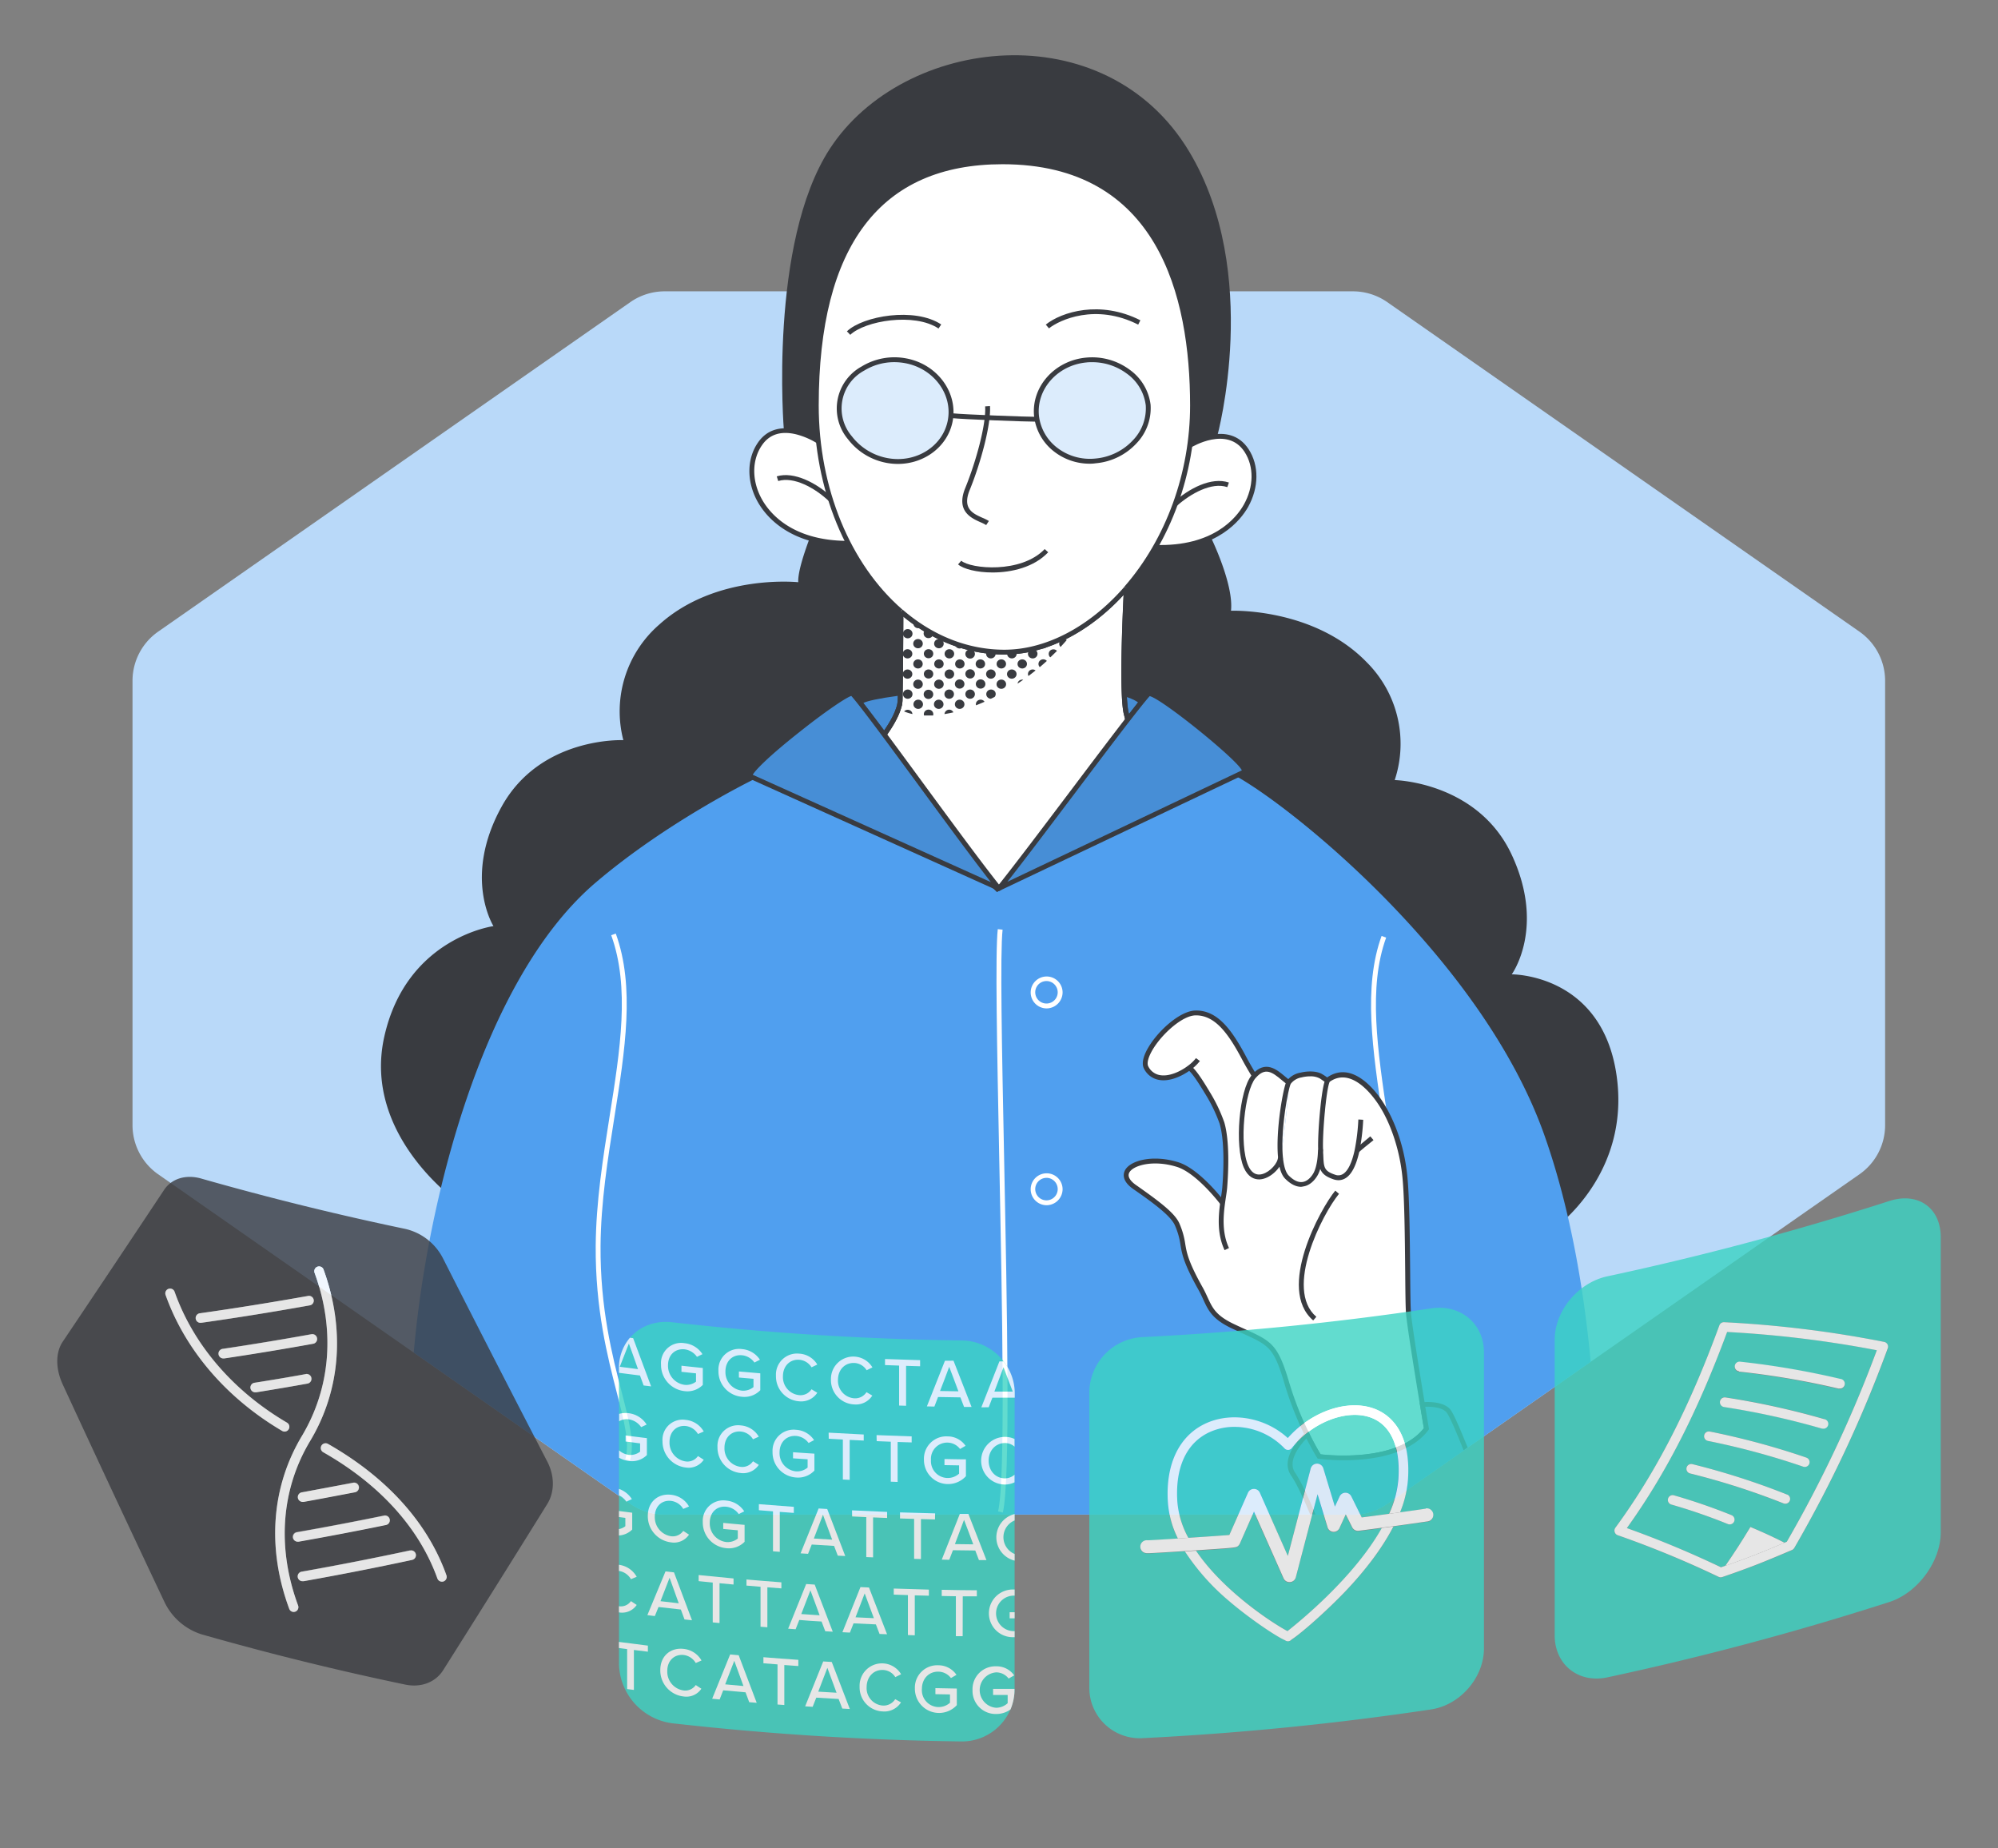 <svg xmlns="http://www.w3.org/2000/svg" viewBox="0 0 626.03 579.04"><rect x="0" y="0" width="626.03" height="579.04" fill="#808080" stroke="none"/><g style="isolation:isolate"><g id="Ilustra"><path d="M590.66,213.31V352.46a18.76,18.76,0,0,1-8,15.4L481.75,438.25l-47.1,32.87a18.77,18.77,0,0,1-10.75,3.38H208.24a18.76,18.76,0,0,1-10.74-3.38l-63.05-44L49.52,367.86a18.78,18.78,0,0,1-8-15.4V213.31a18.78,18.78,0,0,1,8-15.4l148-103.27a18.82,18.82,0,0,1,10.74-3.37H423.9a18.83,18.83,0,0,1,10.75,3.37l148,103.27A18.78,18.78,0,0,1,590.66,213.31Z" style="fill:#b9d9f9"/><path d="M381.4,136.64s14-51.08-8.76-89.1C346.34,3.64,283,11.27,260,46.62c-19.25,29.63-14.38,88.3-14.38,88.3s42.54,27.28,71.26,27S381.4,136.64,381.4,136.64Z" style="fill:#393b40"/><path d="M143.76,376.81s-30.28-20.95-23.36-52,34.22-34.67,34.22-34.67-9.66-15.25,2.52-37.37,38.17-20.89,38.17-20.89a36,36,0,0,1,11.3-36.25c17.77-16,43.5-13.23,43.5-13.23-.15-3.51,2.23-10.13,3.56-13.77,0,0,34-14.33,62-12.11s63.73,11.82,63.73,11.82,7.23,14.7,6.3,23c0,0,25.87-1.05,42.52,16.12A36.07,36.07,0,0,1,437,244.39s26,.52,36.67,23.41,0,37.45,0,37.45,28-.27,32.78,31.21S487,384.84,487,384.84Z" style="fill:#393b40"/><path d="M256.44,138.27s-12.15-8-18.29.77c-7.39,10.6.92,31.27,27.73,31.2" style="fill:#fff"/><path d="M265.74,171c-19.06,0-26.35-10-28.6-14.28-3.24-6.18-3.1-13.12.38-18.11,6.49-9.32,19.21-1.06,19.34-1l-.84,1.27a23.62,23.62,0,0,0-6.64-2.83c-4.7-1.11-8.27,0-10.61,3.4-3.15,4.52-3.26,10.86-.28,16.53,2.12,4.06,9,13.47,27.25,13.47h.14V171Z" style="fill:#393b40"/><path d="M259.72,157c-4.44-4.21-11.07-7.79-15.88-6.3l-.46-1.46c5.41-1.67,12.63,2.14,17.39,6.65Z" style="fill:#393b40"/><path d="M372.84,139.48s11.87-7.37,17.74,1.62c7.06,10.82-1.87,31.23-28.66,30.35" style="fill:#fff"/><path d="M363.64,172.24l-1.75,0,.05-1.52c18.33.61,25.54-8.63,27.79-12.63,3.14-5.59,3.23-11.92.21-16.54-5.4-8.27-16.58-1.46-16.69-1.39l-.81-1.29c.13-.08,12.57-7.66,18.78,1.85,3.32,5.09,3.26,12-.16,18.12C388.74,162.92,381.51,172.24,363.64,172.24Z" style="fill:#393b40"/><path d="M368.8,158.43l-1-1.13c4.71-4.21,11.71-8,17.25-6.13l-.5,1.44C379.63,150.93,373,154.7,368.8,158.43Z" style="fill:#393b40"/><path d="M269.52,220.26c-.49-3.85,77.61-10.16,88.14-.33l-17.92,23.36-50.61,3.3Z" style="fill:#478ed6"/><path d="M288.77,247.38l-20-26.83,0-.2c-.07-.56.29-1,1.06-1.45,4-2,23.72-4.24,43.15-4.82,14.3-.43,39.2-.32,45.21,5.29l.5.47L340.14,244Zm-18.3-27.12,19,25.55,49.86-3.26,17.26-22.5c-6.29-4.59-30-5.18-50.56-4.17C285.75,216.88,272.67,219,270.47,220.26Z" style="fill:#393b40"/><path d="M498.41,426.63l-16.66,11.62-21.89,15.28-.64.45-.65.45-23.92,16.69a18.77,18.77,0,0,1-10.75,3.38H208.24a18.76,18.76,0,0,1-10.74-3.38l-63-44-4.86-3.38c4-46.23,21.18-116.66,56.92-147.17,22.69-19.37,50.12-32.65,50.12-32.65l150.46-.86c18.43,10.2,77.13,57.68,96.62,112.18C492.15,378.81,496.36,404.77,498.41,426.63Z" style="fill:#509fef"/><path d="M197.4,457.56l-1.47-.42c1.42-5-.29-11.62-2.66-20.8-2.86-11.08-6.77-26.26-6.62-46.09.11-13.77,2.27-27.36,4.35-40.5,3.31-20.8,6.43-40.44.51-56.76l1.43-.52c6.06,16.69,2.91,36.52-.43,57.52-2.08,13.09-4.23,26.62-4.34,40.27-.15,19.64,3.74,34.7,6.58,45.7C197.17,445.37,198.93,452.18,197.4,457.56Z" style="fill:#fff"/><path d="M426.4,473.72c-.55-1.83.49-5,2.21-10.16,3.47-10.47,9.93-29.95,9.78-60.5-.1-18.83-2.72-36.37-5-51.84-3.38-22.56-6.29-42-.5-58l1.43.52c-5.66,15.6-2.77,34.9.58,57.25,2.32,15.52,5,33.12,5.05,52.06.15,30.81-6.35,50.44-9.85,61-1.52,4.57-2.61,7.87-2.2,9.25Z" style="fill:#fff"/><path d="M358,250.17l-45.54,28.31-42.15-40.35s8.93-9,11.2-16.14a9.25,9.25,0,0,0,.53-2.81c.15-7.13.24-27.14.24-27.62,9.3,8.06,20.46,12.75,32.45,12.75a38.41,38.41,0,0,0,8.62-1c10.65-2.43,21-9.22,29.56-19,0,.58-1.78,33,0,39.49C355.93,234.67,358,250.17,358,250.17Z" style="fill:#fff"/><path d="M312.39,279.44l-43.14-41.29.55-.55c.08-.09,8.83-9,11-15.84a8.87,8.87,0,0,0,.49-2.59c.15-7.07.24-26.84.24-27.61v-1.67l1.26,1.09c9.49,8.22,20.54,12.57,31.95,12.57a37.88,37.88,0,0,0,8.45-1c10.32-2.36,20.67-9,29.16-18.79l1.45-1.67-.12,2.21c-.65,12.28-1.38,34.31,0,39.25,3,10.82,5.1,26.34,5.12,26.5l.06.48Zm-41-41.33,41.17,39.42,44.62-27.75a245.55,245.55,0,0,0-5-25.81c-1.54-5.6-.52-29.8-.14-37.58-8.41,9.12-18.47,15.37-28.52,17.67a39.66,39.66,0,0,1-8.79,1c-11.28,0-22.21-4.1-31.69-11.88,0,5-.11,20-.24,26a10.19,10.19,0,0,1-.56,3C280.27,228.48,273.41,236,271.42,238.11Z" style="fill:#393b40"/><path d="M314.22,50.72c-44.23,0-58.41,33.62-58.41,76.31,0,27,10.54,50.7,26.5,64.52h0c9.3,8.06,20.46,12.75,32.45,12.75a38.41,38.41,0,0,0,8.62-1c10.65-2.43,21-9.22,29.56-19,0,0,0,0,0,0,12.3-14.14,20.76-34.55,20.76-57.24C373.7,84.34,358.45,50.72,314.22,50.72Z" style="fill:#fff"/><path d="M327.86,202.73a1.38,1.38,0,0,0,.39-.79q-1.17.42-2.49.81A1.53,1.53,0,0,0,327.86,202.73Z" style="fill:#393b40"/><path d="M329,203.86a1.43,1.43,0,0,0,0,2s.08,0,.11.07c.7-.66,1.38-1.34,2.06-2,0,0,0-.06-.06-.08A1.52,1.52,0,0,0,329,203.86Z" style="fill:#393b40"/><path d="M332.3,200.68a1.41,1.41,0,0,0,0,2l0,0c.65-.7,1.3-1.42,1.94-2.16A1.52,1.52,0,0,0,332.3,200.68Z" style="fill:#393b40"/><path d="M335.22,198.92a1.47,1.47,0,0,0,.15.34c.17-.2.35-.4.51-.61Z" style="fill:#393b40"/><path d="M299.63,202.73a1.53,1.53,0,0,0,2.12,0,2.07,2.07,0,0,0,.17-.24q-1.37-.41-2.7-.9A1.38,1.38,0,0,0,299.63,202.73Z" style="fill:#393b40"/><ellipse cx="303.97" cy="204.88" rx="1.5" ry="1.45" style="fill:#393b40"/><path d="M308.24,209a1.4,1.4,0,0,0,0-2,1.52,1.52,0,0,0-2.11,0,1.4,1.4,0,0,0,0,2A1.52,1.52,0,0,0,308.24,209Z" style="fill:#393b40"/><ellipse cx="310.47" cy="211.18" rx="1.5" ry="1.45" style="fill:#393b40"/><path d="M314.8,207a1.52,1.52,0,0,0-2.11,0,1.4,1.4,0,0,0,0,2,1.52,1.52,0,0,0,2.11,0A1.4,1.4,0,0,0,314.8,207Z" style="fill:#393b40"/><path d="M316,205.85a1.54,1.54,0,0,0,2.11,0,1.4,1.4,0,0,0,.22-1.73c-.85.07-1.74.13-2.66.16A1.42,1.42,0,0,0,316,205.85Z" style="fill:#393b40"/><path d="M309.41,205.85a1.54,1.54,0,0,0,2.11,0,1.4,1.4,0,0,0,.3-1.62c-.85,0-1.7-.13-2.55-.23A1.41,1.41,0,0,0,309.41,205.85Z" style="fill:#393b40"/><ellipse cx="313.74" cy="214.35" rx="1.5" ry="1.45" style="fill:#393b40"/><path d="M319.24,213.33a1.44,1.44,0,0,0-.4.83q.89-.58,1.77-1.2A1.52,1.52,0,0,0,319.24,213.33Z" style="fill:#393b40"/><path d="M322.52,210.15a1.41,1.41,0,0,0-.28,1.63c.75-.56,1.49-1.14,2.23-1.73A1.5,1.5,0,0,0,322.52,210.15Z" style="fill:#393b40"/><path d="M325.8,207a1.41,1.41,0,0,0,0,2c.74-.62,1.47-1.27,2.2-1.93l-.05-.07A1.53,1.53,0,0,0,325.8,207Z" style="fill:#393b40"/><ellipse cx="317.02" cy="211.18" rx="1.5" ry="1.45" style="fill:#393b40"/><path d="M319.24,207a1.41,1.41,0,0,0,0,2,1.53,1.53,0,0,0,2.12,0,1.41,1.41,0,0,0,0-2A1.53,1.53,0,0,0,319.24,207Z" style="fill:#393b40"/><ellipse cx="323.58" cy="204.83" rx="1.5" ry="1.45" style="fill:#393b40"/><path d="M282.26,200.78c0,.61,0,1.24,0,1.88A1.4,1.4,0,0,0,282.26,200.78Z" style="fill:#393b40"/><path d="M285.48,197.51a1.53,1.53,0,0,0-2.12,0,1.43,1.43,0,0,0,0,2.05,1.55,1.55,0,0,0,2.12,0A1.43,1.43,0,0,0,285.48,197.51Z" style="fill:#393b40"/><path d="M286.64,196.38a1.52,1.52,0,0,0,2.11,0h0c-.81-.52-1.62-1.07-2.4-1.63A1.39,1.39,0,0,0,286.64,196.38Z" style="fill:#393b40"/><path d="M282.3,194.48c0,.53,0,1.13,0,1.77A1.39,1.39,0,0,0,282.3,194.48Z" style="fill:#393b40"/><path d="M283.36,193.21a1.51,1.51,0,0,0,1.42.35c-.62-.48-1.23-1-1.84-1.48A1.4,1.4,0,0,0,283.36,193.21Z" style="fill:#393b40"/><path d="M282.22,207.09c0,.62,0,1.23,0,1.84A1.4,1.4,0,0,0,282.22,207.09Z" style="fill:#393b40"/><ellipse cx="284.36" cy="211.18" rx="1.5" ry="1.45" style="fill:#393b40"/><path d="M286.58,209a1.52,1.52,0,0,0,2.11,0,1.4,1.4,0,0,0,0-2,1.52,1.52,0,0,0-2.11,0A1.4,1.4,0,0,0,286.58,209Z" style="fill:#393b40"/><path d="M292,203.8a1.54,1.54,0,0,0-2.11,0,1.41,1.41,0,0,0,0,2,1.54,1.54,0,0,0,2.11,0A1.41,1.41,0,0,0,292,203.8Z" style="fill:#393b40"/><ellipse cx="294.19" cy="201.65" rx="1.5" ry="1.45" style="fill:#393b40"/><ellipse cx="284.36" cy="204.83" rx="1.5" ry="1.45" style="fill:#393b40"/><ellipse cx="287.64" cy="201.65" rx="1.5" ry="1.45" style="fill:#393b40"/><path d="M289.86,199.5a1.54,1.54,0,0,0,2.11,0,1.44,1.44,0,0,0,.43-1c-.76-.4-1.5-.83-2.24-1.27a1.37,1.37,0,0,0-.3.19A1.41,1.41,0,0,0,289.86,199.5Z" style="fill:#393b40"/><ellipse cx="287.64" cy="214.35" rx="1.5" ry="1.45" style="fill:#393b40"/><path d="M289.86,216.5a1.41,1.41,0,0,0,0,2.05,1.52,1.52,0,0,0,2.11,0,1.41,1.41,0,0,0,0-2.05A1.54,1.54,0,0,0,289.86,216.5Z" style="fill:#393b40"/><ellipse cx="294.19" cy="214.35" rx="1.5" ry="1.45" style="fill:#393b40"/><ellipse cx="297.47" cy="211.18" rx="1.5" ry="1.45" style="fill:#393b40"/><path d="M301.81,207a1.53,1.53,0,0,0-2.12,0,1.41,1.41,0,0,0,0,2,1.53,1.53,0,0,0,2.12,0A1.41,1.41,0,0,0,301.81,207Z" style="fill:#393b40"/><path d="M292,210.15a1.54,1.54,0,0,0-2.11,0,1.41,1.41,0,0,0,0,2,1.52,1.52,0,0,0,2.11,0A1.41,1.41,0,0,0,292,210.15Z" style="fill:#393b40"/><path d="M295.25,207a1.52,1.52,0,0,0-2.11,0,1.4,1.4,0,0,0,0,2,1.52,1.52,0,0,0,2.11,0A1.4,1.4,0,0,0,295.25,207Z" style="fill:#393b40"/><ellipse cx="297.47" cy="204.83" rx="1.5" ry="1.45" style="fill:#393b40"/><ellipse cx="294.13" cy="220.64" rx="1.5" ry="1.45" style="fill:#393b40"/><path d="M296.35,222.79a1.41,1.41,0,0,0-.41.92c.91-.15,1.84-.32,2.78-.54a1.44,1.44,0,0,0-2.37-.38Z" style="fill:#393b40"/><ellipse cx="300.69" cy="220.64" rx="1.5" ry="1.45" style="fill:#393b40"/><path d="M302.91,216.44a1.43,1.43,0,0,0,0,2.05,1.53,1.53,0,0,0,2.12,0,1.43,1.43,0,0,0,0-2.05A1.55,1.55,0,0,0,302.91,216.44Z" style="fill:#393b40"/><ellipse cx="307.25" cy="214.29" rx="1.5" ry="1.45" style="fill:#393b40"/><path d="M296.35,216.44a1.43,1.43,0,0,0,0,2.05,1.53,1.53,0,0,0,2.12,0,1.43,1.43,0,0,0,0-2.05A1.55,1.55,0,0,0,296.35,216.44Z" style="fill:#393b40"/><ellipse cx="300.69" cy="214.29" rx="1.5" ry="1.45" style="fill:#393b40"/><ellipse cx="303.97" cy="211.12" rx="1.5" ry="1.45" style="fill:#393b40"/><path d="M306.19,219.62a1.38,1.38,0,0,0-.37,1.34c.88-.34,1.76-.71,2.65-1.1a1.25,1.25,0,0,0-.16-.24A1.53,1.53,0,0,0,306.19,219.62Z" style="fill:#393b40"/><path d="M311.58,216.44a1.54,1.54,0,0,0-2.11,0,1.41,1.41,0,0,0,0,2.05,1.51,1.51,0,0,0,1,.42q.59-.27,1.17-.57A1.4,1.4,0,0,0,311.58,216.44Z" style="fill:#393b40"/><path d="M282.2,213.27l0,0c0,.74,0,1.44,0,2.12l.07,0A1.43,1.43,0,0,0,282.2,213.27Z" style="fill:#393b40"/><path d="M283.36,222.79a.53.53,0,0,0-.06.1,16,16,0,0,0,2.59.81,1.44,1.44,0,0,0-.41-.91A1.55,1.55,0,0,0,283.36,222.79Z" style="fill:#393b40"/><ellipse cx="287.7" cy="220.64" rx="1.5" ry="1.45" style="fill:#393b40"/><path d="M282.2,219.62l-.15-.1a9.79,9.79,0,0,1-.51,2.48h0a1.55,1.55,0,0,0,.63-.34A1.43,1.43,0,0,0,282.2,219.62Z" style="fill:#393b40"/><path d="M285.48,218.49a1.43,1.43,0,0,0,0-2.05,1.55,1.55,0,0,0-2.12,0,1.43,1.43,0,0,0,0,2.05A1.53,1.53,0,0,0,285.48,218.49Z" style="fill:#393b40"/><path d="M292,222.73a1.54,1.54,0,0,0-2.11,0,1.41,1.41,0,0,0-.36,1.42c.91,0,1.86,0,2.84,0A1.4,1.4,0,0,0,292,222.73Z" style="fill:#393b40"/><path d="M312.39,279.44l-43.14-41.29.55-.55c.08-.09,8.83-9,11-15.84a8.87,8.87,0,0,0,.49-2.59c.15-7.07.24-26.84.24-27.61h1.52c0,.77-.09,20.56-.24,27.64a10.19,10.19,0,0,1-.56,3c-2,6.25-8.86,13.78-10.85,15.88l41.17,39.42,44.62-27.75a245.55,245.55,0,0,0-5-25.81c-1.74-6.31-.21-36.29,0-39.69l1.52,0v0c-.65,12.24-1.38,34.27,0,39.21,3,10.82,5.1,26.34,5.12,26.5l.06.48Z" style="fill:#393b40"/><path d="M314.76,205.07c-11.78,0-23.17-4.47-32.95-12.94l1-1.15c9.49,8.22,20.54,12.57,31.95,12.57a37.81,37.81,0,0,0,8.45-1c10.32-2.36,20.67-9,29.16-18.79l1.15,1c-8.7,10-19.34,16.84-30,19.28A39.66,39.66,0,0,1,314.76,205.07Z" style="fill:#393b40"/><path d="M281.81,192.13c-16.75-14.51-26.76-38.85-26.76-65.1,0-51.16,19.89-77.1,59.12-77.1,27.51,0,60.3,13.37,60.3,77.1,0,21.39-7.64,42.43-21,57.74l-1.15-1c13.07-15,20.57-35.72,20.57-56.74,0-34.48-10.19-75.58-58.77-75.58-38.22,0-57.59,25.43-57.59,75.58,0,25.82,9.8,49.72,26.23,63.95Z" style="fill:#393b40"/><circle cx="284.54" cy="131.36" r="3.32" style="fill:#393b40"/><circle cx="340.43" cy="132.39" r="3.32" style="fill:#393b40"/><g style="mix-blend-mode:multiply"><path d="M283.78,113c9.78,1.83,15.46,10.61,14,18.76s-10,14.29-19.76,12.48-16.32-10.76-14.8-18.91S274,111.21,283.78,113Z" style="fill:#dcecfc"/><path d="M359.75,126.92c.78,8.25-6.53,16.58-16.44,17.5s-17.77-5.95-18.55-14.2,5.67-16.49,15.57-17.42S359,118.67,359.75,126.92Z" style="fill:#dcecfc"/></g><path d="M281.35,145.34a19.28,19.28,0,0,1-3.52-.32,19.78,19.78,0,0,1-12.1-7.37A15,15,0,0,1,270,114.8a19.76,19.76,0,0,1,13.94-2.52c9.71,1.81,16.23,10.63,14.56,19.65C297,139.85,289.68,145.34,281.35,145.34Zm-1.13-31.88a18,18,0,0,0-9.44,2.64,13.46,13.46,0,0,0-3.84,20.62,18.25,18.25,0,0,0,11.17,6.8c8.88,1.65,17.34-3.68,18.87-11.87s-4.46-16.21-13.34-17.87A18.85,18.85,0,0,0,280.22,113.46Z" style="fill:#393b40"/><path d="M341.52,145.27a18.13,18.13,0,0,1-11.38-3.91A16.28,16.28,0,0,1,324,130.29c-.86-9.14,6.44-17.32,16.26-18.25a19.72,19.72,0,0,1,13.66,3.76,15.88,15.88,0,0,1,6.59,11h0a15.88,15.88,0,0,1-4.41,12.09,19.74,19.74,0,0,1-12.72,6.24Q342.45,145.27,341.52,145.27Zm.65-31.8c-.58,0-1.17,0-1.77.08-9,.85-15.66,8.3-14.88,16.6a14.75,14.75,0,0,0,5.57,10,16.79,16.79,0,0,0,12.15,3.5A18.23,18.23,0,0,0,355,137.9,14.36,14.36,0,0,0,359,127h0a14.36,14.36,0,0,0-6-10A18.12,18.12,0,0,0,342.17,113.47Z" style="fill:#393b40"/><path d="M325,132.11c-3.45,0-23-.71-27-1.14l.16-1.51c4,.42,23.42,1.13,26.85,1.13Z" style="fill:#393b40"/><path d="M309,164.5a13.13,13.13,0,0,0-1.77-.89c-2.9-1.29-7.75-3.46-4.8-10.69,3.35-8.22,6.61-20,6.24-25.61l1.52-.1c.38,5.78-2.93,17.91-6.35,26.29-2.4,5.86,1,7.38,4,8.72a14.42,14.42,0,0,1,2,1Z" style="fill:#393b40"/><path d="M311,179.35c-4.9,0-9.15-1.09-10.81-2.53l1-1.15c2.95,2.55,18.74,4.1,26.14-3.65l1.1,1C324,177.71,317,179.35,311,179.35Z" style="fill:#393b40"/><path d="M328.67,102.87l-1-1.18c5-4,17.06-7.73,29.64-1.35l-.68,1.36C343.31,94.93,331.93,100.25,328.67,102.87Z" style="fill:#393b40"/><path d="M266.41,104.9l-1.05-1.1c5.06-4.83,21.25-7.66,29.55-2.15l-.84,1.27C286.44,97.85,271,100.5,266.41,104.9Z" style="fill:#393b40"/><path d="M313,278.33c11.58-14.41,41.06-54.59,46.83-61,1.37-1.51,30.83,21.42,30.11,24.42Z" style="fill:#478ed6"/><path d="M313,279.09a.78.78,0,0,1-.6-.28.75.75,0,0,1,0-.95c5.33-6.64,14.49-18.79,23.35-30.53,10.48-13.9,20.38-27,23.51-30.48.6-.66,1.66-.18,2.7.37,5.21,2.75,29.57,21.14,28.71,24.74a.81.81,0,0,1-.41.51L313.31,279A.78.78,0,0,1,313,279.09Zm47.22-61c-3.28,3.7-13,16.56-23.24,30.16-7.83,10.37-15.88,21.05-21.34,28l73.47-34.91C387.48,237.85,364,218.86,360.2,218.08Z" style="fill:#393b40"/><path d="M313,278.33c-11.58-14.41-40.12-54.65-45.89-61-1.36-1.51-32.84,22.87-32.11,25.87Z" style="fill:#478ed6"/><path d="M313,279.09a.85.85,0,0,1-.31-.06l-78-35.17a.72.72,0,0,1-.42-.51c-.9-3.7,25.8-23.59,30.75-26.2,1-.54,2.08-1,2.67-.36,3,3.29,12,15.53,21.5,28.49,9.23,12.57,18.78,25.56,24.41,32.58a.75.75,0,0,1-.59,1.23Zm-77.12-36.36,74.58,33.62c-5.75-7.36-14.26-18.93-22.51-30.17-9.3-12.65-18.09-24.62-21.21-28.15-1.51.42-8,4.73-16.38,11.41C240.79,237,236.63,241.32,235.86,242.73Z" style="fill:#393b40"/><path d="M372.62,334.53c-4.06,3-10.61,5.26-13.5-.09-2.24-4.17,8.91-17.06,15.54-17.1s11,6.35,15.15,14.13c1.42,2.68,3.21,5.58,3.21,5.58l-.26.3c-3.62,4.3-5.29,21.41-2.34,28.13s9.64,1.46,10.63-2c.05-.19.11-.45.18-.77.27,2.69.88,4.88,2,6,4.59,4.62,7.82,1.25,9-.92,1.4-2.56,1.48-6.75,1.48-6.75l.09-.91h0l2.12-21.45s.18.05,0-.11c.11-.22.21-.35.32-.36,6.25-4.3,12.44,1.76,15.89,6.74s7,13.37,8,23.76.73,37.23,1.11,42.49c.25,3.59,2.8,19.29,4.39,28.87.73,4.43,1.26,7.56,1.26,7.56-9.14,12.14-33.61,8.69-33.61,8.69s-1.65-2.6-3.78-6.92a103.09,103.09,0,0,1-6.32-16c-3.88-13.14-5.51-12.53-16.76-17.81-7.77-3.64-7.45-6.78-10.31-11.88-7.39-13.2-4.13-12.57-7.3-20.05-1.29-3.08-6.17-6.75-13.34-11.77-7.65-5.35,2.62-10.43,13.47-7,6.29,2,13.35,11.12,14.09,12.08.26-1.93.56-3.62.67-4.92.42-5.49.76-14.57-.88-20.14a49.32,49.32,0,0,0-4.54-9.45C375.67,338,373.9,335.45,372.62,334.53Z" style="fill:#fff"/><path d="M414,337.24a14.61,14.61,0,0,1,1.92,1.36c-1.19,2.46-2.36,16.71-2.14,21.56h0l-.09.91s-.08,4.19-1.48,6.75c-1.18,2.17-4.41,5.54-9,.92-1.11-1.12-1.72-3.31-2-6,.94-4.73,2.94-23.14,2.54-23.63C405.16,336.64,411.4,335.57,414,337.24Z" style="fill:#fff"/><path d="M403.77,339.11c.4.49-1.6,18.9-2.54,23.63C400.37,354.29,402.84,340.8,403.77,339.11Z" style="fill:#fff"/><path d="M401.23,362.74c-.07.32-.13.58-.18.77-1,3.43-7.67,8.7-10.63,2s-1.28-23.83,2.34-28.13l.26-.3c4.34-4.81,7.75,0,10.75,2.06C402.84,340.8,400.37,354.29,401.23,362.74Z" style="fill:#fff"/><path d="M364.56,338.44a7.65,7.65,0,0,1-1.71-.18,6.47,6.47,0,0,1-4.4-3.46c-1-1.9.18-4.68,1.37-6.68,3.22-5.44,10.1-11.51,14.83-11.54,6.72-.08,11.19,5.77,15.83,14.53,1.39,2.63,3.17,5.51,3.19,5.54l-1.29.8s-1.83-2.95-3.24-5.62c-4.37-8.24-8.49-13.73-14.4-13.73h-.08c-4.1,0-10.53,5.72-13.53,10.79-1.35,2.29-1.85,4.22-1.34,5.19a5,5,0,0,0,3.4,2.69c2.92.65,6.55-1,9-2.85a12.48,12.48,0,0,0,2.55-2.43l1.22.91a14.08,14.08,0,0,1-2.87,2.75C371.94,336,368.31,338.44,364.56,338.44Z" style="fill:#393b40"/><path d="M383.7,391.66c-2.32-4.94-2-10.27-1.38-14.84.1-.67.19-1.32.28-1.93.18-1.14.32-2.13.39-3,.39-5,.79-14.28-.85-19.86a48.54,48.54,0,0,0-4.47-9.27c-1.95-3.22-4.13-6.66-5.5-7.65l-.11-.08.83-1.27.17.11c1.31.94,3,3.22,5.92,8.11a49.67,49.67,0,0,1,4.62,9.62c1.71,5.81,1.31,15.29.91,20.41-.07.89-.22,1.9-.4,3.07-.09.6-.19,1.24-.28,1.91-.59,4.34-.9,9.4,1.25,14Z" style="fill:#393b40"/><path d="M394.51,369.49c-1.52,0-3.47-.69-4.79-3.7-2.94-6.71-1.45-24.29,2.46-28.93l.28-.33c4-4.45,7.53-1.51,10.09.64.58.49,1.13.95,1.66,1.32l-.87,1.25c-.59-.41-1.16-.89-1.77-1.4-3.07-2.58-5.15-3.93-8-.78l-.22.24c-3.33,4-5.19,20.69-2.25,27.38.86,1.95,2.09,2.89,3.62,2.78,2.33-.15,5-2.69,5.58-4.66.05-.17.1-.41.17-.72l1.49.31c-.07.35-.14.62-.2.82-.72,2.51-3.9,5.57-6.94,5.77Z" style="fill:#393b40"/><path d="M419.39,369.74a5.08,5.08,0,0,1-1.59-.28c-4.48-1.52-4.56-3.62-4.71-7.8,0-.45,0-.94-.06-1.46l1.52-.07c0,.52,0,1,.06,1.48.15,4.11.19,5.22,3.68,6.4a2.78,2.78,0,0,0,2.42-.16c1.58-.89,2.87-3.5,3.74-7.53a63.83,63.83,0,0,0,1.16-9.6l1.52.09a65.75,65.75,0,0,1-1.19,9.83c-1,4.54-2.48,7.41-4.47,8.54A4.19,4.19,0,0,1,419.39,369.74Z" style="fill:#393b40"/><path d="M421.06,457.57a59.57,59.57,0,0,1-7.83-.47l-.35-.05-.19-.29c-.07-.11-1.7-2.69-3.82-7a101.29,101.29,0,0,1-6.37-16.17c-3.36-11.4-4.84-12.07-13.05-15.81-1-.45-2.1-1-3.3-1.52-6.28-2.94-7.53-5.65-9.11-9.09-.45-1-.92-2-1.54-3.11-4.67-8.33-5.16-11.27-5.63-14.11a23,23,0,0,0-1.71-6c-1.27-3-6.67-7-13.08-11.44-3.54-2.48-3.17-4.69-2.63-5.79,1.58-3.22,8.86-5.08,16.77-2.6,6.28,2,13.15,10.62,14.46,12.34l-1.15,1-.07-.09c-.76-1-7.73-9.93-13.7-11.8-7.43-2.33-13.81-.47-14.94,1.82-.76,1.54,1,3.08,2.13,3.87,8,5.6,12.31,9,13.62,12.1a24.74,24.74,0,0,1,1.8,6.35c.45,2.71.92,5.52,5.46,13.62.65,1.17,1.15,2.26,1.59,3.22,1.51,3.27,2.6,5.63,8.38,8.34,1.2.57,2.29,1.06,3.28,1.51,8.34,3.8,10.32,4.7,13.88,16.77a102,102,0,0,0,6.28,15.92c1.67,3.4,3.06,5.75,3.55,6.55,3,.35,24,2.4,32.34-8.18-.15-.92-.61-3.65-1.2-7.24-1.87-11.31-4.16-25.51-4.4-28.94-.14-2-.19-6.77-.24-12.86-.1-10.29-.22-23.11-.87-29.61-.87-8.75-3.83-17.5-7.91-23.39-2.36-3.42-8.53-10.89-14.83-6.55l-.05,0s0,0,0,0h0l-.07.05-.18,0a.48.48,0,0,0,.23-.08l-1.34-.64a1.43,1.43,0,0,1,.66-.72c7.41-5,14.26,3.23,16.86,7,2,2.93,6.89,11.14,8.18,24.11.66,6.57.77,19.42.87,29.75.05,5.82.1,10.84.24,12.76.24,3.38,2.51,17.53,4.38,28.8.73,4.44,1.26,7.56,1.26,7.56l.06.32-.2.26c-3.87,5.15-11.05,8.33-20.77,9.21C424.74,457.5,422.8,457.57,421.06,457.57Z" style="fill:#393b40"/><path d="M425.75,361l-1.11-1c.54-.57,4.3-3.62,4.72-4l1,1.18C428.74,358.46,426.1,360.63,425.75,361Z" style="fill:#393b40"/><path d="M411.46,413.67c-11.58-9.89,2.32-35.11,6.92-40.66l1.17,1c-5.21,6.3-17.26,29.86-7.1,38.53Z" style="fill:#393b40"/><path d="M407.68,371.81c-1.64,0-3.32-.85-5-2.54-1.16-1.17-1.89-3.28-2.21-6.46-.87-8.61,1.65-22.28,2.64-24.07a6.74,6.74,0,0,1,4.36-2.69c2-.5,5.06-.66,6.95.55a13.44,13.44,0,0,1,2.06,1.47l.36.39-.22.47c-1.06,2.2-2.3,16.14-2.07,21.19v0l-.1,1c0,.11-.09,4.35-1.56,7-.41.74-1.94,3.21-4.55,3.58A4.87,4.87,0,0,1,407.68,371.81Zm2.83-34.61a11.28,11.28,0,0,0-2.67.33,5.39,5.39,0,0,0-3.4,2c-.77,1.38-3.32,14.62-2.45,23.17.35,3.45,1.16,4.92,1.77,5.54q2.33,2.34,4.37,2.06c1.9-.27,3.1-2.21,3.43-2.8,1.28-2.36,1.37-6.36,1.37-6.4l.09-.92c-.2-4.72.83-17.62,2-21.29-.25-.19-.69-.49-1.43-1A6,6,0,0,0,410.51,337.2Z" style="fill:#393b40"/><path d="M459.22,454l-.65.45-23.92,16.69a18.77,18.77,0,0,1-10.75,3.38H411.33c-1.66-4.08-4.09-9.59-6.18-12.67-3.59-5.3,4.41-12.41,4.41-12.41,2.12,4.31,3.78,6.92,3.78,6.92s24.46,3.45,33.6-8.69c0,0-.53-3.13-1.26-7.57,0,0,6.26-.66,8.29,2.2C455.12,443.9,457.43,449.46,459.22,454Z" style="fill:#478ed6"/><path d="M459.17,451.81c-1.66-4.11-3.55-8.51-4.57-10-2.27-3.19-8.72-2.54-9-2.51l-.8.08.13.8c.59,3.59,1.05,6.32,1.21,7.23-8.32,10.58-29.37,8.54-32.35,8.19-.48-.8-1.88-3.15-3.55-6.55l-.44-.9-.75.67c-.35.31-8.45,7.62-4.53,13.41,2,2.94,4.34,8.23,6,12.24h1.65c-1.67-4.12-4.19-9.87-6.38-13.1-2.57-3.78,1.77-8.86,3.56-10.71,1.89,3.74,3.29,6,3.35,6.06l.19.29.35,0a64.56,64.56,0,0,0,13.55.21c9.72-.87,16.9-4.05,20.77-9.2l.2-.26-.06-.32s-.46-2.74-1.12-6.73h.67c2,0,5,.35,6.11,1.94s3.44,7.19,5.22,11.71l.65-.45.64-.45C459.64,453,459.41,452.39,459.17,451.81Z" style="fill:#393b40"/><path d="M314.22,473.85l-1.49-.35c2.37-10.19,1.3-63.77.35-111-.68-34.32-1.28-64-.45-71.41l1.51.16c-.81,7.36-.22,36.95.47,71.22C315.55,409.79,316.63,463.47,314.22,473.85Z" style="fill:#fff"/><circle cx="327.89" cy="310.11" r="4.28" style="fill:#509fef"/><path d="M327.89,315.92a5,5,0,1,1,5.05-5.05A5.05,5.05,0,0,1,327.89,315.92Zm0-8.57a3.52,3.52,0,1,0,3.52,3.52A3.53,3.53,0,0,0,327.89,307.35Z" style="fill:#fff"/><circle cx="327.89" cy="371.77" r="4.28" style="fill:#509fef"/><path d="M327.89,377.58a5,5,0,1,1,5.05-5.05A5.05,5.05,0,0,1,327.89,377.58Zm0-8.57a3.52,3.52,0,1,0,3.52,3.52A3.53,3.53,0,0,0,327.89,369Z" style="fill:#fff"/><g style="opacity:0.8"><path d="M301.18,545.57q-45.37-.59-90.6-5.7a19.2,19.2,0,0,1-16.64-18.54V428.7c0-9.12,7.44-15.5,16.64-14.46q45.16,5.1,90.6,5.7a16.74,16.74,0,0,1,16.73,16.56v92.63A16.48,16.48,0,0,1,301.18,545.57Z" style="fill:#3bd3c3"/><path d="M294.54,435.78c1.92,0,3.84.08,5.76.1-1-2.56-1.93-5.11-2.89-7.67C296.45,430.73,295.5,433.26,294.54,435.78Z" style="fill:none"/><path d="M253.92,498.24q-1.42,3.72-2.86,7.44l5.75.38C255.85,503.45,254.88,500.85,253.92,498.24Z" style="fill:none"/><path d="M194.19,428.19l5.72.73c-1-2.66-1.92-5.33-2.87-8Z" style="fill:none"/><path d="M255,482l5.74.35-2.88-7.8Z" style="fill:none"/><path d="M230.07,520.31l-2.85,7.37,5.73.53Z" style="fill:none"/><path d="M270.93,499.19l-2.87,7.49,5.75.27Z" style="fill:none"/><path d="M259.24,522.51c-.95,2.49-1.91,5-2.86,7.46l5.74.34Z" style="fill:none"/><path d="M302.06,476.15q-1.44,3.81-2.86,7.6l5.75.07C304,481.26,303,478.71,302.06,476.15Z" style="fill:none"/><path d="M209.8,494.29l-2.85,7.3q2.85.35,5.72.66Q211.23,498.28,209.8,494.29Z" style="fill:none"/><path d="M314.43,428.34,311.57,436h5.75Q315.87,432.15,314.43,428.34Z" style="fill:none"/><path d="M138.86,394.34A17.72,17.72,0,0,0,127,385q-32.17-6.72-63.93-15.77c-4.83-1.38-9.27,0-11.63,3.51q-16,24.11-31.8,47.62c-2.26,3.37-2.26,8.42,0,13.33q15.83,34.27,31.8,68A19.38,19.38,0,0,0,63.11,512q31.74,9.06,63.93,15.77c4.89,1,9.42-.73,11.82-4.53q16.26-25.73,32.61-52.05c2.34-3.77,2.34-8.83,0-13.32Q155.12,426.4,138.86,394.34ZM62.71,411.41C73.93,409.83,85.34,408,96.62,406a1.5,1.5,0,0,1,.53,2.95c-11.32,2-22.76,3.88-34,5.47h-.22a1.5,1.5,0,0,1-.21-3Zm7.59,14.12-.22,0a1.5,1.5,0,0,1-.23-3c9.18-1.37,18.51-2.91,27.74-4.58a1.5,1.5,0,0,1,.53,3C88.87,422.61,79.5,424.16,70.3,425.53Zm26.07,7.91c-5.38,1-10.77,1.88-16,2.72l-.24,0a1.5,1.5,0,0,1-.23-3c5.23-.84,10.6-1.75,16-2.71a1.5,1.5,0,0,1,.53,3ZM51.88,405.66a1.5,1.5,0,1,1,2.83-1c5.83,16.56,18.34,31.14,35.21,41a1.5,1.5,0,1,1-1.52,2.59C70.92,438,58,422.89,51.88,405.66ZM92.5,504.92A1.54,1.54,0,0,1,92,505a1.5,1.5,0,0,1-1.41-1c-7-18.95-5.56-38.18,4-54.13v0c9-15.08,10.48-33.2,4-51a1.5,1.5,0,1,1,2.82-1c6.79,18.69,5.28,37.73-4.25,53.6h0l0,0C88.07,466.6,86.72,484.91,93.39,503A1.5,1.5,0,0,1,92.5,504.92Zm18.75-37.45c-5.31,1-10.71,2-16,3l-.26,0a1.5,1.5,0,0,1-.26-3c5.32-.95,10.7-1.95,16-3a1.5,1.5,0,1,1,.57,3Zm9.09,7.29a1.5,1.5,0,1,1,.6,2.94c-9.13,1.88-18.34,3.64-27.38,5.23l-.26,0a1.5,1.5,0,0,1-.26-3C102.05,478.38,111.24,476.63,120.34,474.76Zm8.77,13.91c-11.29,2.43-22.71,4.67-33.94,6.66a1.18,1.18,0,0,1-.26,0,1.5,1.5,0,0,1-.27-3c11.2-2,22.58-4.22,33.83-6.63a1.5,1.5,0,1,1,.64,2.93Zm9.86,6.77a1.53,1.53,0,0,1-1.92-.91C131.37,478.73,119,465,101.27,455a1.5,1.5,0,0,1,1.49-2.61C121.12,462.79,134,477,139.88,493.51A1.52,1.52,0,0,1,139,495.44Z" style="fill:#393b40"/><path d="M97.18,451.44l0,0h0c9.53-15.87,11-34.91,4.25-53.6a1.5,1.5,0,1,0-2.82,1c6.47,17.82,5,35.94-4,51v0c-9.6,16-11,35.18-4,54.13A1.5,1.5,0,0,0,92,505a1.54,1.54,0,0,0,.52-.09,1.5,1.5,0,0,0,.89-1.93C86.72,484.91,88.07,466.6,97.18,451.44Z" style="fill:#fff"/><path d="M89.16,448.5a1.5,1.5,0,0,0,.76-2.8c-16.87-9.9-29.38-24.48-35.21-41a1.5,1.5,0,1,0-2.83,1C58,422.89,70.92,438,88.4,448.29A1.5,1.5,0,0,0,89.16,448.5Z" style="fill:#fff"/><path d="M102.76,452.34a1.5,1.5,0,0,0-1.49,2.61c17.73,10.09,30.1,23.78,35.78,39.58a1.53,1.53,0,0,0,1.92.91,1.52,1.52,0,0,0,.91-1.93C134,477,121.12,462.79,102.76,452.34Z" style="fill:#fff"/><path d="M62.92,414.4h.22c11.25-1.59,22.69-3.43,34-5.47a1.5,1.5,0,0,0-.53-2.95c-11.28,2-22.69,3.86-33.91,5.44a1.5,1.5,0,0,0,.21,3Z" style="fill:#fff"/><path d="M99.33,419.19A1.49,1.49,0,0,0,97.59,418c-9.23,1.67-18.56,3.21-27.74,4.58a1.5,1.5,0,0,0,.23,3l.22,0c9.2-1.37,18.57-2.92,27.82-4.59A1.5,1.5,0,0,0,99.33,419.19Z" style="fill:#fff"/><path d="M95.84,430.48c-5.36,1-10.73,1.87-16,2.71a1.5,1.5,0,0,0,.23,3l.24,0c5.25-.84,10.64-1.76,16-2.72a1.5,1.5,0,0,0-.53-3Z" style="fill:#fff"/><path d="M128.47,485.74c-11.25,2.41-22.63,4.65-33.83,6.63a1.5,1.5,0,0,0,.27,3,1.18,1.18,0,0,0,.26,0c11.23-2,22.65-4.23,33.94-6.66a1.5,1.5,0,1,0-.64-2.93Z" style="fill:#fff"/><path d="M91.82,481.71A1.5,1.5,0,0,0,93.3,483l.26,0c9-1.59,18.25-3.35,27.38-5.23a1.5,1.5,0,1,0-.6-2.94c-9.1,1.87-18.29,3.62-27.3,5.21A1.5,1.5,0,0,0,91.82,481.71Z" style="fill:#fff"/><path d="M110.68,464.52c-5.3,1-10.68,2-16,3a1.5,1.5,0,0,0,.26,3l.26,0c5.34-.95,10.74-2,16-3a1.5,1.5,0,1,0-.57-3Z" style="fill:#fff"/><path d="M193.94,428.7v1.38c2.19.29,4.39.57,6.58.84.39,1.05.77,2.09,1.15,3.13l2.34.28q-2.82-7.54-5.63-15.11l-1-.13A14.5,14.5,0,0,0,193.94,428.7Zm.25-.51,2.85-7.26c1,2.66,1.91,5.33,2.87,8Z" style="fill:#fff"/><path d="M207.12,427.5a8.25,8.25,0,0,0,7.36,8.32,6.76,6.76,0,0,0,5.73-1.95v-5.3c-2.23-.23-4.46-.46-6.69-.71v1.91c1.52.16,3,.33,4.56.48v2.6a5,5,0,0,1-3.6,1,6,6,0,0,1-5.17-6.13c0-3.25,2.21-5.28,5.17-5a5.6,5.6,0,0,1,3.9,2.36l1.72-.84a7.57,7.57,0,0,0-5.62-3.44A6.31,6.31,0,0,0,207.12,427.5Z" style="fill:#fff"/><path d="M232.48,424.58a5.43,5.43,0,0,1,3.9,2.28l1.73-.87a7.39,7.39,0,0,0-5.63-3.34,6.47,6.47,0,0,0-7.37,6.78,8,8,0,0,0,7.37,8.16,6.88,6.88,0,0,0,5.74-2.06v-5.29l-6.7-.58v1.9l4.57.4v2.6a5.06,5.06,0,0,1-3.61,1.11,5.83,5.83,0,0,1-5.18-6C227.3,426.4,229.52,424.32,232.48,424.58Z" style="fill:#fff"/><path d="M250.42,426a4.92,4.92,0,0,1,3.85,2.36l1.81-.86a7,7,0,0,0-5.66-3.42,6.6,6.6,0,0,0-7.29,6.93,7.82,7.82,0,0,0,7.29,8,6,6,0,0,0,5.66-2.68l-1.81-1.09a4.15,4.15,0,0,1-3.85,1.84,5.66,5.66,0,0,1-5.1-5.9C245.32,427.92,247.54,425.79,250.42,426Z" style="fill:#fff"/><path d="M267.7,427a4.75,4.75,0,0,1,3.84,2.28l1.82-.89a7,7,0,0,0-13,3.75,7.63,7.63,0,0,0,7.3,7.85,6.08,6.08,0,0,0,5.66-2.78l-1.82-1.06a4.24,4.24,0,0,1-3.84,1.92,5.52,5.52,0,0,1-5.1-5.81C262.6,429,264.81,426.88,267.7,427Z" style="fill:#fff"/><path d="M283.9,440.41V427.9l4.4.13v-1.91c-3.65-.1-7.31-.22-11-.36v1.9c1.47.06,3,.12,4.42.16v12.52Z" style="fill:#fff"/><path d="M296.08,426.3q-2.82,7.15-5.66,14.3l2.35.06,1.15-3c2.33.05,4.67.09,7,.12.38,1,.76,2,1.15,3l2.35,0q-2.84-7.24-5.66-14.49Zm-1.54,9.48c1-2.52,1.91-5,2.87-7.57,1,2.56,1.92,5.11,2.89,7.67C298.38,435.86,296.46,435.82,294.54,435.78Z" style="fill:#fff"/><path d="M309.79,440.87c.39-1,.77-2,1.16-3q3.48,0,7,0V436.5a16.2,16.2,0,0,0-3.49-10h-1.31q-2.83,7.21-5.67,14.4Zm4.64-12.53q1.44,3.81,2.89,7.62h-5.75Z" style="fill:#fff"/><path d="M202.69,450.55c-2.22-.28-4.45-.55-6.67-.84v1.9l4.54.58v2.59a4.87,4.87,0,0,1-3.59,1,5.7,5.7,0,0,1-3-1.4v2.31a8.41,8.41,0,0,0,3,1,6.61,6.61,0,0,0,5.72-1.84Z" style="fill:#fff"/><path d="M197,444.66a5.68,5.68,0,0,1,3.89,2.44l1.72-.8a7.71,7.71,0,0,0-5.61-3.56,7.4,7.4,0,0,0-3,.21v2.3A4.68,4.68,0,0,1,197,444.66Z" style="fill:#fff"/><path d="M220.5,457.32l-1.81-1.16a4,4,0,0,1-3.83,1.69,5.92,5.92,0,0,1-5.08-6.1c0-3.24,2.21-5.28,5.08-5a5.14,5.14,0,0,1,3.83,2.51l1.81-.79a7.28,7.28,0,0,0-5.64-3.64,6.3,6.3,0,0,0-7.28,6.64,8.22,8.22,0,0,0,7.28,8.28A5.71,5.71,0,0,0,220.5,457.32Z" style="fill:#fff"/><path d="M232.1,461.48a5.86,5.86,0,0,0,5.65-2.56l-1.81-1.13a4.06,4.06,0,0,1-3.84,1.76,5.79,5.79,0,0,1-5.1-6c0-3.24,2.22-5.32,5.1-5.07a5,5,0,0,1,3.84,2.43l1.81-.82a7.17,7.17,0,0,0-5.65-3.53,6.45,6.45,0,0,0-7.29,6.78A8,8,0,0,0,232.1,461.48Z" style="fill:#fff"/><path d="M249.44,462.88a7,7,0,0,0,5.74-2.17v-5.3c-2.23-.14-4.47-.29-6.7-.45v1.91l4.57.31v2.59a5.16,5.16,0,0,1-3.61,1.19,5.7,5.7,0,0,1-5.18-5.94c0-3.24,2.22-5.36,5.18-5.16a5.37,5.37,0,0,1,3.91,2.21l1.72-.9a7.2,7.2,0,0,0-5.63-3.23,6.6,6.6,0,0,0-7.38,6.91A7.88,7.88,0,0,0,249.44,462.88Z" style="fill:#fff"/><path d="M259.67,450.74l4.42.25v12.52l2.14.11q0-6.27,0-12.52c1.46.07,2.93.15,4.4.21v-1.9q-5.49-.26-11-.58Z" style="fill:#fff"/><path d="M274.69,451.49c1.47.07,2.95.13,4.42.18v12.52l2.14.08V451.75l4.4.14V450q-5.49-.17-11-.4Z" style="fill:#fff"/><path d="M302.65,462.49v-5.3c-2.24,0-4.48-.06-6.72-.1V459l4.58.08v2.59a5.28,5.28,0,0,1-8.81-4.29,5.08,5.08,0,0,1,5.2-5.43,5,5,0,0,1,3.91,2l1.73-1A6.84,6.84,0,0,0,296.9,450a7,7,0,0,0-7.4,7.3,7.56,7.56,0,0,0,13.15,5.17Z" style="fill:#fff"/><path d="M314.88,465.08a6.77,6.77,0,0,0,3-.69V462a4.55,4.55,0,0,1-3,1.15c-2.89,0-5.11-2.32-5.11-5.54s2.22-5.52,5.11-5.53a4.59,4.59,0,0,1,3,1.13v-2.39a6.81,6.81,0,0,0-3-.66,7.46,7.46,0,0,0,0,14.92Z" style="fill:#fff"/><path d="M198.09,473.91c-1.39-.17-2.77-.36-4.15-.54v1.91l2,.26v2.6a4.52,4.52,0,0,1-2,.9v2a6.41,6.41,0,0,0,4.15-1.86Z" style="fill:#fff"/><path d="M193.94,466.45v2a5.86,5.86,0,0,1,2.32,2l1.72-.8A7.87,7.87,0,0,0,193.94,466.45Z" style="fill:#fff"/><path d="M210.25,470.21a5.13,5.13,0,0,1,3.83,2.52l1.81-.77a7.31,7.31,0,0,0-5.64-3.67c-4-.46-7.27,2.17-7.27,6.6a8.24,8.24,0,0,0,7.27,8.31,5.66,5.66,0,0,0,5.64-2.42l-1.81-1.17a4,4,0,0,1-3.83,1.67,6,6,0,0,1-5.08-6.13C205.17,471.91,207.38,469.88,210.25,470.21Z" style="fill:#fff"/><path d="M220.2,476.82a8.08,8.08,0,0,0,7.37,8.2,6.84,6.84,0,0,0,5.73-2v-5.3c-2.23-.2-4.46-.4-6.69-.62V479l4.56.42V482a5,5,0,0,1-3.6,1.1,5.87,5.87,0,0,1-5.18-6.06c0-3.24,2.22-5.31,5.18-5a5.49,5.49,0,0,1,3.9,2.3l1.72-.86a7.48,7.48,0,0,0-5.62-3.37A6.43,6.43,0,0,0,220.2,476.82Z" style="fill:#fff"/><path d="M237.78,473.13l4.42.35V486l2.13.17V473.65l4.4.32c0-.63,0-1.27,0-1.9q-5.47-.39-10.95-.84Z" style="fill:#fff"/><path d="M256.5,472.58q-2.83,7-5.66,14.06l2.35.15,1.15-2.91c2.33.15,4.66.3,7,.43.39,1,.77,2,1.16,3.05l2.34.12-5.65-14.73ZM255,482l2.86-7.45,2.88,7.8Z" style="fill:#fff"/><path d="M267,475.08l4.43.21v12.52l2.13.09V475.38c1.47.07,2.93.13,4.4.18v-1.9q-5.48-.21-11-.49Z" style="fill:#fff"/><path d="M293,474.12c-3.66-.08-7.31-.19-11-.31v1.9l4.42.14v12.52l2.14.06V475.91l4.4.11Z" style="fill:#fff"/><path d="M298.58,485.66l7,.09c.38,1,.77,2,1.15,3h2.35q-2.83-7.23-5.66-14.46l-2.68,0q-2.82,7.17-5.66,14.32l2.35.05Zm3.48-9.51c1,2.56,1.92,5.11,2.89,7.67l-5.75-.07Q300.63,480,302.06,476.15Z" style="fill:#fff"/><path d="M317.91,488.84v-2a5.69,5.69,0,0,1,0-10.51v-2a7.51,7.51,0,0,0,0,14.59Z" style="fill:#fff"/><path d="M193.94,490.23v1.92a5.24,5.24,0,0,1,3.75,2.58l1.81-.74A7.47,7.47,0,0,0,193.94,490.23Z" style="fill:#fff"/><path d="M199.5,502.81l-1.81-1.2a3.84,3.84,0,0,1-3.75,1.6v1.93A5.55,5.55,0,0,0,199.5,502.81Z" style="fill:#fff"/><path d="M205.18,506.29c.38-1,.77-1.89,1.15-2.84l7,.79c.38,1,.76,2.07,1.15,3.11l2.34.25-5.64-15-2.66-.3L202.84,506Zm4.62-12q1.42,4,2.87,8-2.86-.31-5.72-.66Z" style="fill:#fff"/><path d="M223.32,508.27l2.13.21V496l4.39.41v-1.9q-5.47-.5-10.93-1.07v1.91l4.41.44Z" style="fill:#fff"/><path d="M240.44,509.8V497.28l4.39.34v-1.9c-3.65-.27-7.29-.57-10.94-.89v1.91l4.41.37v12.52Z" style="fill:#fff"/><path d="M257.42,508l1.16,3.05,2.35.14q-2.83-7.38-5.66-14.76l-2.67-.18q-2.83,7-5.65,14l2.34.17c.39-1,.77-1.94,1.15-2.91C252.77,507.72,255.1,507.88,257.42,508Zm-3.5-9.78c1,2.61,1.93,5.21,2.89,7.82l-5.75-.38Q252.5,502,253.92,498.24Z" style="fill:#fff"/><path d="M267.44,508.57q3.49.18,7,.33l1.15,3,2.35.09q-2.83-7.32-5.66-14.65l-2.67-.13q-2.84,7.08-5.66,14.14l2.35.12C266.67,510.53,267.06,509.55,267.44,508.57Zm3.49-9.38,2.88,7.76-5.75-.27Z" style="fill:#fff"/><path d="M286.63,512.32V499.8l4.41.11V498c-3.66-.09-7.31-.2-11-.33v1.9c1.48.06,2.95.11,4.43.15v12.52Z" style="fill:#fff"/><path d="M301.66,500.11l4.41,0v-1.9c-3.66,0-7.31-.08-11-.15V500l4.43.08V512.6l2.13,0Z" style="fill:#fff"/><path d="M316.35,507h1.56v-1.91l-1.56,0Z" style="fill:#fff"/><path d="M317.91,511l-.59,0a5.56,5.56,0,0,1,0-11.1,5.65,5.65,0,0,1,.59,0v-1.93c-.2,0-.39,0-.59,0a7.47,7.47,0,0,0,0,14.94c.2,0,.39,0,.59,0Z" style="fill:#fff"/><path d="M203,515.55c-3-.37-6-.76-9.07-1.16v1.91l2.57.34v12.52l2.12.27V516.91l4.38.54Z" style="fill:#fff"/><path d="M219.76,529.06,218,527.9a4,4,0,0,1-3.83,1.69,5.92,5.92,0,0,1-5.09-6.11c0-3.24,2.22-5.27,5.09-5A5.11,5.11,0,0,1,218,521l1.81-.79a7.3,7.3,0,0,0-5.64-3.64c-4.05-.45-7.28,2.2-7.28,6.63a8.2,8.2,0,0,0,7.28,8.28A5.69,5.69,0,0,0,219.76,529.06Z" style="fill:#fff"/><path d="M226.6,529.55q3.48.33,7,.63l1.15,3.09,2.35.2q-2.83-7.46-5.65-14.91l-2.67-.25-5.64,13.88,2.34.23C225.83,531.46,226.22,530.5,226.6,529.55Zm3.47-9.24,2.88,7.9-5.73-.53Z" style="fill:#fff"/><path d="M245.75,534.15V521.63l4.39.32V520c-3.65-.25-7.29-.52-10.94-.82v1.9l4.42.35V534Z" style="fill:#fff"/><path d="M255.76,531.85l7,.42c.39,1,.77,2,1.16,3l2.35.13q-2.83-7.37-5.66-14.73l-2.67-.16q-2.84,7-5.66,14.06l2.35.15Zm3.48-9.34,2.88,7.8-5.74-.34C257.33,527.48,258.29,525,259.24,522.51Z" style="fill:#fff"/><path d="M276.67,523.18a4.71,4.71,0,0,1,3.85,2.24l1.82-.91a7,7,0,0,0-13,3.88,7.55,7.55,0,0,0,7.3,7.78,6.17,6.17,0,0,0,5.67-2.84l-1.82-1a4.3,4.3,0,0,1-3.85,2,5.46,5.46,0,0,1-5.1-5.75C271.56,525.25,273.79,523.06,276.67,523.18Z" style="fill:#fff"/><path d="M293.09,530.76l4.57.08v2.6a5.28,5.28,0,0,1-8.8-4.32c0-3.24,2.22-5.48,5.19-5.41a5,5,0,0,1,3.91,2l1.73-1a6.82,6.82,0,0,0-5.64-3,7,7,0,0,0-7.39,7.28,7.57,7.57,0,0,0,13.14,5.21V529l-6.71-.13Z" style="fill:#fff"/><path d="M311.16,531h4.57v2.59a5.43,5.43,0,0,1-3.61,1.43,5.56,5.56,0,0,1,0-11.09,4.89,4.89,0,0,1,3.91,1.94l1.74-1a6.72,6.72,0,0,0-5.65-2.84,7.16,7.16,0,0,0-7.4,7.42,7.25,7.25,0,0,0,7.4,7.52,7.58,7.58,0,0,0,4.51-1.44,16.27,16.27,0,0,0,1.24-5.58v-.84h-6.71Z" style="fill:#fff"/><path d="M448.43,409.89q-45,6.76-90.4,9a17.51,17.51,0,0,0-16.72,17.18v92.63A15.79,15.79,0,0,0,358,544.54q45.35-2.25,90.4-9c9.16-1.38,16.57-10,16.57-19.15V423.75C465,414.63,457.59,408.52,448.43,409.89Zm-1.11,66.81c-3.55.52-7.12,1-10.68,1.51-3.83,7.45-9.47,14.38-14.46,19.7-5.62,6-14.25,13.7-17.49,15.76a1.48,1.48,0,0,1-1,.52h-.09a1.5,1.5,0,0,1-.93-.32c-3.13-1.42-11.75-7.29-17.63-12.37A71.26,71.26,0,0,1,371.27,486c-11.67.76-11.92.71-12.25.63a2,2,0,0,1,.56-4c.68,0,4.73-.25,9.49-.56a30.35,30.35,0,0,1-3.15-11.16c-.87-12.17,3.58-21.31,12.19-25.08,8.14-3.56,18.54-1.54,25.36,4.74,7.47-8.46,19-12.38,27.33-9.13,4.33,1.68,11.41,6.81,10.32,22.29a34.06,34.06,0,0,1-2.47,10.11q4-.56,8.07-1.15a2.05,2.05,0,0,1,.6,4.06Z" style="fill:#3bd3c3"/><path d="M429.72,444.19c-7.49-2.91-18.46,1.26-25,9.48a1.5,1.5,0,0,1-1.11.57,1.55,1.55,0,0,1-1.16-.48A21.8,21.8,0,0,0,386.79,447a18.69,18.69,0,0,0-7.48,1.51c-7.49,3.27-11.18,11.13-10.4,22.12a28.26,28.26,0,0,0,3.44,11.16c5.24-.34,10.58-.71,12.83-.89q2.93-6.59,5.83-13.21a2,2,0,0,1,1.87-1.22h0a2,2,0,0,1,1.87,1.22q4.38,9.92,8.76,19.77,3.59-13.67,7.16-27.38a2.07,2.07,0,0,1,1.95-1.53,2.05,2.05,0,0,1,2,1.46l3.63,12,1.44-3.16a2,2,0,0,1,1.83-1.2h0a2.06,2.06,0,0,1,1.84,1.14l3.26,6.6c2.83-.36,5.7-.74,8.56-1.13a32,32,0,0,0,2.9-10.79C438.83,453.41,435.85,446.57,429.72,444.19Z" style="fill:#3bd3c3"/><path d="M403.4,511c3.43-2.65,20.77-16.6,29.6-32.26-2.44.32-4.87.65-7.28.95a2,2,0,0,1-2.09-1.13l-2-4-1.91,4.17a2,2,0,0,1-3.82-.26l-3.1-10.22q-3.4,13-6.81,26a2,2,0,0,1-1.81,1.52H404a2,2,0,0,1-1.87-1.22q-4.62-10.41-9.26-20.88l-4.44,10.06a2.11,2.11,0,0,1-.51.7c-.61.54-.64.56-13.2,1.39C383.38,498.57,399,508.61,403.4,511Z" style="fill:#3bd3c3"/><path d="M592,376.25a911.69,911.69,0,0,1-88.4,23.61c-9.08,1.95-16.47,10.76-16.47,19.87v92.63c0,9.11,7.39,15.08,16.47,13.14A911.75,911.75,0,0,0,592,501.88c8.91-2.86,16.09-12.73,16.09-21.84V387.41C608,378.29,600.86,373.38,592,376.25Zm-.47,46.14A395,395,0,0,1,562.2,485a1.53,1.53,0,0,1-.7.63c-8.82,3.78-13.11,5.45-21.87,8.49a1.67,1.67,0,0,1-.49.08,1.44,1.44,0,0,1-.65-.15,309.26,309.26,0,0,0-31.64-13.09,1.49,1.49,0,0,1-.93-1,1.51,1.51,0,0,1,.22-1.33c12.79-17.45,23.14-37.59,32.58-63.39a1.52,1.52,0,0,1,1.49-1,348.52,348.52,0,0,1,50.16,6.17,1.52,1.52,0,0,1,1,.74A1.48,1.48,0,0,1,591.49,422.39Z" style="fill:#3bd3c3"/><path d="M509.74,478.75A313.38,313.38,0,0,1,539.23,491l1.36-.47c3.18-4.63,4.8-7.14,7.87-12.18,4.39,1.88,6.76,3,10.69,4.94l.71-.3a392.71,392.71,0,0,0,28.2-60,346.08,346.08,0,0,0-46.9-5.72C532,442.06,522,461.68,509.74,478.75Zm33.63-2.14a1.52,1.52,0,0,1-2,.85,177.79,177.79,0,0,0-17.72-6.11,1.5,1.5,0,0,1,.86-2.88,183.57,183.57,0,0,1,18,6.2A1.5,1.5,0,0,1,543.37,476.61Zm17.43-6.41a1.5,1.5,0,0,1-1.39.94,1.54,1.54,0,0,1-.56-.1,227.54,227.54,0,0,0-29.29-9.42,1.5,1.5,0,1,1,.72-2.91A229.46,229.46,0,0,1,560,468.25,1.5,1.5,0,0,1,560.8,470.2Zm6.09-11.65a1.51,1.51,0,0,1-1.42,1,1.67,1.67,0,0,1-.49-.08,234.25,234.25,0,0,0-29.92-8.08,1.5,1.5,0,0,1,.59-2.94A238.25,238.25,0,0,1,566,456.65,1.5,1.5,0,0,1,566.89,458.55Zm5.68-12.1a1.5,1.5,0,0,1-1.44,1.09,1.52,1.52,0,0,1-.42-.06,244.35,244.35,0,0,0-30.52-6.72,1.5,1.5,0,1,1,.46-3,248.63,248.63,0,0,1,30.9,6.79A1.51,1.51,0,0,1,572.57,446.45Zm-29-18.41a1.51,1.51,0,0,1,1.66-1.33,260.25,260.25,0,0,1,31.47,5.41,1.5,1.5,0,0,1-.34,3,1.39,1.39,0,0,1-.35,0,256.26,256.26,0,0,0-31.11-5.34A1.51,1.51,0,0,1,543.57,428Z" style="fill:#3bd3c3"/><path d="M368.91,470.65c-.78-11,2.91-18.85,10.4-22.12a18.69,18.69,0,0,1,7.48-1.51,21.8,21.8,0,0,1,15.69,6.74,1.55,1.55,0,0,0,1.16.48,1.5,1.5,0,0,0,1.11-.57c6.51-8.22,17.48-12.39,25-9.48,6.13,2.38,9.11,9.22,8.4,19.28a32,32,0,0,1-2.9,10.79l3.43-.47a34.06,34.06,0,0,0,2.47-10.11c1.09-15.48-6-20.61-10.32-22.29-8.37-3.25-19.86.67-27.33,9.13-6.82-6.28-17.22-8.3-25.36-4.74-8.61,3.77-13.06,12.91-12.19,25.08A30.35,30.35,0,0,0,369.07,482l3.28-.21A28.26,28.26,0,0,1,368.91,470.65Z" style="fill:#fff"/><path d="M403.4,511c-4.42-2.34-20-12.38-28.66-25.19l-1.48.1-2,.13A71.26,71.26,0,0,0,385,501.5c5.88,5.08,14.5,11,17.63,12.37a1.5,1.5,0,0,0,.93.32h.09a1.48,1.48,0,0,0,1-.52c3.24-2.06,11.87-9.76,17.49-15.76,5-5.32,10.63-12.25,14.46-19.7l-3.64.48C424.17,494.35,406.83,508.3,403.4,511Z" style="fill:#fff"/><path d="M446.72,472.64q-4,.6-8.07,1.15l-3.43.47c-2.86.39-5.73.77-8.56,1.13l-3.26-6.6a2.06,2.06,0,0,0-1.84-1.14h0a2,2,0,0,0-1.83,1.2L418.26,472l-3.63-12a2.05,2.05,0,0,0-2-1.46,2.07,2.07,0,0,0-1.95,1.53q-3.57,13.71-7.16,27.38-4.38-9.86-8.76-19.77a2,2,0,0,0-1.87-1.22h0a2,2,0,0,0-1.87,1.22q-2.91,6.62-5.83,13.21c-2.25.18-7.59.55-12.83.89l-3.28.21c-4.76.31-8.81.55-9.49.56a2,2,0,0,0-.56,4c.33.08.58.13,12.25-.63l2-.13,1.48-.1c12.56-.83,12.59-.85,13.2-1.39a2.11,2.11,0,0,0,.51-.7l4.44-10.06q4.64,10.47,9.26,20.88a2,2,0,0,0,1.87,1.22h.17a2,2,0,0,0,1.81-1.52q3.4-13,6.81-26l3.1,10.22a2,2,0,0,0,3.82.26l1.91-4.17,2,4a2,2,0,0,0,2.09,1.13c2.41-.3,4.84-.63,7.28-.95l3.64-.48c3.56-.48,7.13-1,10.68-1.51a2.05,2.05,0,0,0-.6-4.06Z" style="fill:#fff"/><path d="M540.59,490.56c7-2.48,11.25-4.12,18.56-7.24-3.93-2-6.3-3.06-10.69-4.94C545.39,483.42,543.77,485.93,540.59,490.56Z" style="fill:#fff"/><path d="M590.37,420.4a348.52,348.52,0,0,0-50.16-6.17,1.52,1.52,0,0,0-1.49,1c-9.44,25.8-19.79,45.94-32.58,63.39a1.51,1.51,0,0,0-.22,1.33,1.49,1.49,0,0,0,.93,1A309.26,309.26,0,0,1,538.49,494a1.44,1.44,0,0,0,.65.15,1.67,1.67,0,0,0,.49-.08c8.76-3,13-4.71,21.87-8.49a1.53,1.53,0,0,0,.7-.63,395,395,0,0,0,29.29-62.56,1.48,1.48,0,0,0-.1-1.25A1.52,1.52,0,0,0,590.37,420.4ZM559.86,483l-.71.3c-7.31,3.12-11.51,4.76-18.56,7.24l-1.36.47a313.38,313.38,0,0,0-29.49-12.28C522,461.68,532,442.06,541.16,417.29a346.08,346.08,0,0,1,46.9,5.72A392.71,392.71,0,0,1,559.86,483Z" style="fill:#fff"/><path d="M544.9,429.7A256.26,256.26,0,0,1,576,435a1.39,1.39,0,0,0,.35,0,1.5,1.5,0,0,0,.34-3,260.25,260.25,0,0,0-31.47-5.41,1.5,1.5,0,1,0-.33,3Z" style="fill:#fff"/><path d="M571.55,444.59a248.63,248.63,0,0,0-30.9-6.79,1.5,1.5,0,1,0-.46,3,244.35,244.35,0,0,1,30.52,6.72,1.52,1.52,0,0,0,.42.06,1.51,1.51,0,0,0,.42-3Z" style="fill:#fff"/><path d="M566,456.65a238.25,238.25,0,0,0-30.31-8.18,1.5,1.5,0,0,0-.59,2.94A234.25,234.25,0,0,1,565,459.49a1.67,1.67,0,0,0,.49.08,1.5,1.5,0,0,0,.49-2.92Z" style="fill:#fff"/><path d="M560,468.25a229.46,229.46,0,0,0-29.68-9.54,1.5,1.5,0,1,0-.72,2.91A227.54,227.54,0,0,1,558.85,471a1.54,1.54,0,0,0,.56.1,1.5,1.5,0,0,0,.55-2.89Z" style="fill:#fff"/><path d="M542.52,474.67a183.57,183.57,0,0,0-18-6.2,1.5,1.5,0,0,0-.86,2.88,177.79,177.79,0,0,1,17.72,6.11,1.52,1.52,0,0,0,2-.85A1.5,1.5,0,0,0,542.52,474.67Z" style="fill:#fff"/></g></g></g></svg>